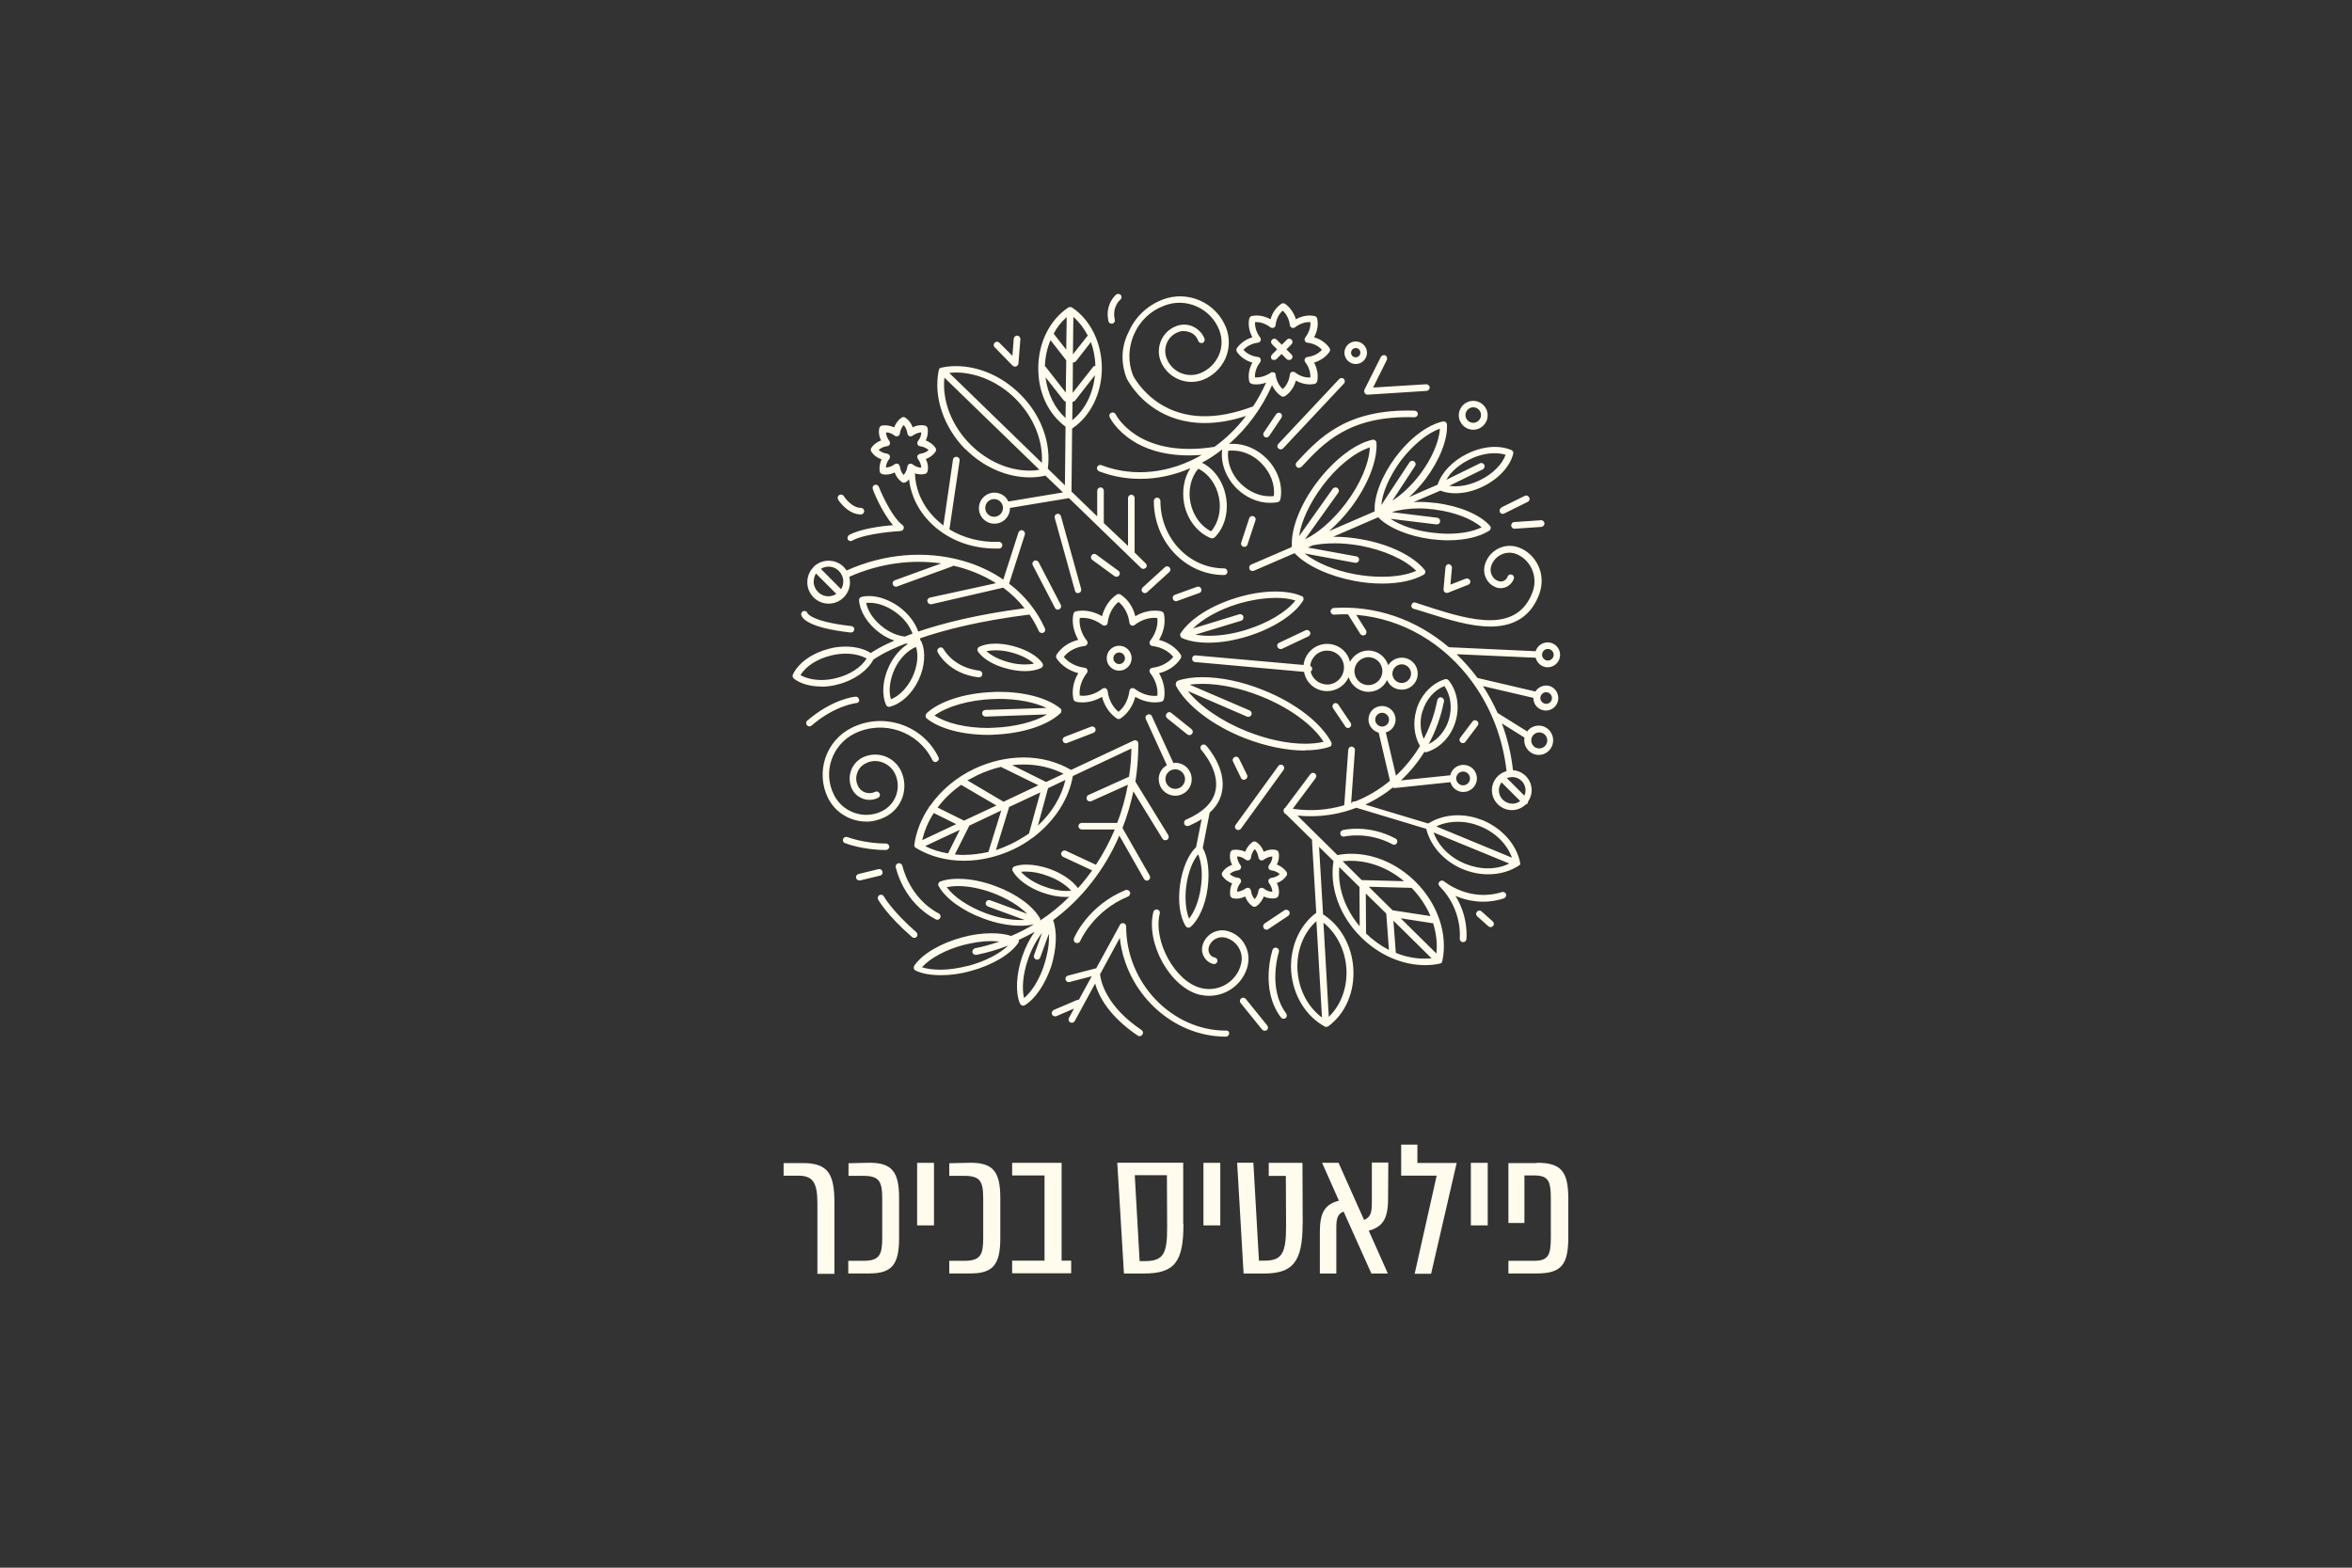 <svg xmlns="http://www.w3.org/2000/svg" id="uuid-418676a5-27b1-45c3-af20-e4bb649115df" data-name="Layer 2" viewBox="0 0 300 200"><rect x="0" y="0" width="300" height="200" fill="#333333" stroke="none"/><g id="uuid-d8df8b92-5826-4994-a112-252b0b740150" data-name="Layer 1"><g><rect width="300" height="200" style="fill: none;"></rect><g><g><path d="m104.26,162.47v-8.97c0-2.6-.57-3.51-2.41-3.51h-1.9v-1.61h2.43c3.26,0,4.05,1.39,4.05,5.07v9.06h-2.18v-.03Z" style="fill: #fffbed;"></path><path d="m110.89,148.34c2.83,0,3.79,1.1,3.79,4.47v5.18c0,3.37-.96,4.47-3.79,4.47h-2.69v-1.61h1.9c2.1,0,2.43-.76,2.43-2.97v-4.9c0-2.24-.34-2.97-2.43-2.97h-1.87v-1.61l2.66-.06h0Z" style="fill: #fffbed;"></path><path d="m119.13,156.33h-2.15v-7.98h2.15v7.98Z" style="fill: #fffbed;"></path><path d="m123.8,148.34c2.83,0,3.79,1.1,3.79,4.47v5.18c0,3.37-.96,4.47-3.79,4.47h-2.72v-1.61h1.9c2.1,0,2.43-.76,2.43-2.97v-4.9c0-2.24-.34-2.97-2.43-2.97h-1.9v-1.61l2.72-.06h0Z" style="fill: #fffbed;"></path><path d="m135.41,160.83h1.22v1.61h-7.53v-1.61h4.13v-10.87h-4.13v-1.61h6.31v12.49Z" style="fill: #fffbed;"></path><path d="m150.95,156.16c0,4.81-1.1,6.31-5.04,6.31h-2.55l-.85-14.13h8.41v7.81h.03Zm-2.1-6.23h-4.11l.62,10.96h.65c2.49,0,2.86-1.05,2.86-4.39l-.03-6.57h0Z" style="fill: #fffbed;"></path><path d="m155.65,156.33h-2.15v-7.98h2.15v7.98Z" style="fill: #fffbed;"></path><path d="m166.15,156.13c0,4.9-1.27,6.34-4.93,6.34h-2.6l-.82-14.13h2.07l.71,12.49h.71c2.29,0,2.75-1.02,2.75-4.47l-.03-6.34h-2.18v-1.67h4.3l.03,7.79h0Z" style="fill: #fffbed;"></path><path d="m177.05,152.96c0,2.72-.82,3.57-2.46,4.05l2.43,5.46h-2.1l-3.54-7.9c-.76.28-.93.91-.93,2.01v5.89h-2.1v-5.35c0-2.38.62-3.48,2.43-3.94l-2.15-4.84h2.1l3.26,7.3c.79-.34.99-.88.99-2.15v-5.18h2.1l-.03,4.64h0Z" style="fill: #fffbed;"></path><path d="m180.45,162.47l2.8-12.49h-4.53v-3.96h2.07v2.35h5.01l-3.26,14.13h-2.1v-.03Z" style="fill: #fffbed;"></path><path d="m189.76,156.33h-2.15v-7.98h2.15v7.98Z" style="fill: #fffbed;"></path><path d="m196.02,148.34c3.17,0,4.02,1.16,4.02,4.64v4.81c0,3.54-.85,4.67-4.02,4.67h-3.62v-1.61h3.26c1.84,0,2.15-.74,2.15-2.97v-4.95c0-2.26-.31-2.97-2.12-2.97h-1.25v6.06h-2.04v-7.64h3.62v-.03Z" style="fill: #fffbed;"></path></g><path d="m123.15,57.3c2.29,2.29,5.27,3.6,8.21,3.6h0c.62,0,1.27-.06,1.87-.2.03,0,.06-.03.11-.03l2.24,2.15-6.96,1.16c-.31-.68-.99-1.13-1.78-1.13-1.08,0-1.98.88-1.98,1.98s.88,1.98,1.98,1.98,1.98-.88,1.98-1.98v-.03l7.53-1.25h0l9.2,8.92c.08.08.2.11.28.11s.23-.06.31-.11c.17-.17.17-.42,0-.59l-1.42-1.39v-6.96c0-.23-.2-.42-.42-.42s-.42.2-.42.42v6.12l-3.09-2.92v-4.13c0-.23-.2-.42-.42-.42s-.42.2-.42.42v3.28l-3.28-3.17.08-8.04c2.35-1.56,3.79-4.5,3.79-7.7s-1.44-6.17-3.79-7.73h0s-.03-.03-.06-.03h-.03s-.03-.03-.06-.03h-.2s-.03,0-.06.03h-.03s-.03.03-.06.03h0c-2.35,1.56-3.82,4.5-3.82,7.73s1.33,5.86,3.48,7.47l-.08,7.47-2.18-2.12c.45-3.26-.85-6.85-3.51-9.48-2.29-2.29-5.27-3.6-8.21-3.6-.62,0-1.27.06-1.87.2h0s-.06,0-.06.03h-.03s-.03.03-.06.03h-.03s-.03.03-.06.06h0s-.03.03-.03.06v.03s-.03.03-.03.06v.03s-.03.06-.03.06h0c-.68,3.37.62,7.22,3.4,10.05h0Zm3.65,8.63c-.62,0-1.13-.51-1.13-1.13s.51-1.13,1.13-1.13,1.13.51,1.13,1.13-.51,1.13-1.13,1.13Zm7.19-22.54l2.01,2.58-.06,4.11-2.52-3.23c-.03-.06-.08-.08-.14-.11.03-1.19.28-2.32.71-3.34h0Zm5.72,3.28c-.11,0-.23.06-.31.17l-2.58,3.28.03-3.88h.06c.11,0,.25-.06.34-.17l1.9-2.43c.34.96.54,1.98.57,3.03h0Zm-2.94,6.94l.03-2.35h0c.11,0,.25-.06.34-.17l2.52-3.23c-.23,2.35-1.27,4.44-2.89,5.75h0Zm1.98-10.81l-1.9,2.41.06-4.78c.74.65,1.36,1.47,1.84,2.38Zm-2.69-2.35l-.06,4.16-1.53-1.95s-.06-.06-.08-.08c.42-.82.99-1.53,1.67-2.12Zm-2.69,7.7l2.32,2.94c.06.08.17.14.25.14l-.03,2.1c-1.39-1.25-2.29-3.11-2.55-5.18Zm-2.01,11.89h0c-2.72,0-5.46-1.22-7.59-3.34-2.38-2.38-3.62-5.58-3.31-8.52l12.12,11.75c-.4.08-.82.11-1.22.11Zm-1.81-9.14c2.29,2.29,3.51,5.32,3.34,8.15l-11.81-11.47c.28-.03.59-.06.88-.06,2.69.03,5.46,1.25,7.59,3.37Zm64.29,59.48s0-.03,0,0c.03-.06.06-.11.06-.14v-.17h0c-.45-2.29-2.26-4.36-4.73-5.41-1.05-.42-2.12-.65-3.23-.65-1.39,0-2.69.37-3.77,1.05l-8.01-2.41c.93-.45,1.84-.96,2.72-1.59.25-.2.54-.4.76-.59.06.03.14.06.23.06h.06l7.08-.74c.2.74.88,1.25,1.64,1.25.93,0,1.73-.76,1.73-1.73s-.76-1.73-1.73-1.73c-.82,0-1.5.57-1.67,1.33l-6.29.65c1.16-1.08,2.18-2.32,3-3.65.06.03.11.06.2.06.03,0,.08,0,.11-.03,1.67-.51,3.09-1.98,3.65-3.88.57-1.9.23-3.91-.88-5.27-.11-.14-.28-.17-.45-.14-1.67.51-3.09,1.98-3.65,3.88-.48,1.64-.31,3.34.45,4.64-.85,1.42-1.9,2.69-3.06,3.79l-1.3-5.52c.74-.2,1.25-.88,1.25-1.64,0-.93-.76-1.73-1.73-1.73s-1.73.76-1.73,1.73c0,.79.57,1.47,1.3,1.67l1.44,6.14c-1.33,1.1-2.83,2.01-4.42,2.63-.17-.03-.34.03-.45.17-.03,0-.06.03-.08.03l.48-6.74c.03-.23-.17-.42-.4-.45s-.42.17-.45.4l-.51,7.08c-2.1.62-4.3.79-6.57.45l2.92-3.91c.14-.2.11-.45-.08-.59s-.45-.11-.59.08l-3.2,4.28c-.06.03-.08.06-.11.08-.11.11-.14.31-.08.45t.03.06c.03.11.11.2.23.23l3.37,3.31s-.03.08-.03.14l.54,9.14c-2.18,1.61-3.4,4.47-3.2,7.47.23,3.03,1.84,5.69,4.25,7.02,0,0,.03,0,.03.03h0s.03,0,.06.03h.23s.03,0,.06-.03h.03s.03-.03.06-.03h0c2.21-1.61,3.43-4.47,3.2-7.5-.2-2.86-1.67-5.41-3.85-6.79l-.51-8.61,1.84,1.81c-.54,3.31.76,6.99,3.48,9.68h0c2.29,2.29,5.27,3.6,8.21,3.6h0c.62,0,1.27-.06,1.87-.2h0s.06,0,.06-.03h.03s.03-.03.06-.03h.03s.03-.03.06-.06h0s.03-.03.03-.06v-.03s.03-.03.03-.06v-.03s0-.03.03-.06h0c.71-3.4-.59-7.25-3.4-10.05h0c-2.29-2.29-5.27-3.6-8.21-3.6-.59,0-1.22.06-1.78.17l-5.1-5.04c.59.06,1.16.08,1.76.08,1.95,0,3.91-.37,5.75-1.08l8.92,2.69c.54,2.21,2.29,4.16,4.67,5.15,1.05.42,2.12.65,3.23.65h0c1.47,0,2.83-.4,3.94-1.13h0l.03-.03s.03,0,.03-.03l.03-.03.03-.03s0,.06.03.03h0Zm-7.22-11.95c.48,0,.88.4.88.88s-.4.88-.88.88-.88-.4-.88-.88.4-.88.88-.88Zm-5.18-7.67c.45-1.53,1.53-2.75,2.8-3.23.79,1.13,1.02,2.72.57,4.25-.42,1.44-1.42,2.6-2.58,3.14.91-1.67,1.56-3.48,1.95-5.44.06-.23-.11-.45-.34-.51-.23-.06-.45.11-.51.34-.34,1.78-.93,3.43-1.73,4.95-.45-1.02-.54-2.29-.17-3.51h0Zm-6.03,1.05c0-.48.4-.88.88-.88s.88.4.88.88-.4.88-.88.88-.88-.4-.88-.88Zm-9.91,32.08c-.17-2.52.74-4.9,2.41-6.37l.71,12.29c-1.76-1.3-2.94-3.48-3.11-5.92h0Zm6.23-.4c.17,2.43-.68,4.73-2.24,6.23l-.68-12c1.64,1.3,2.75,3.43,2.92,5.78h0Zm-.91-12.88l2.58,2.55.03,5.01c-1.9-2.24-2.83-4.98-2.6-7.56h0Zm9.23,2.66c1.05,1.08,1.87,2.32,2.41,3.6l-4.84-.74-3.03-3,5.46.14h0Zm-3.23,3.28l.34,4.64c-1.05-.54-2.04-1.25-2.92-2.1l-.03-5.1,2.6,2.55h0Zm4.9,5.75c-1.25,0-2.49-.25-3.68-.74l-.31-4.11,4.87,4.81c-.28,0-.57.03-.88.03h0Zm1.5-.65l-4.56-4.5,3.99.62h.14c.4,1.27.57,2.6.42,3.88h0Zm-10.9-11.83c2.38,0,4.78.93,6.77,2.6l-5.29-.14h-.11l-2.43-2.41c.37-.03.74-.06,1.08-.06h0Zm16.51-4.39c1.93.79,3.4,2.26,4.02,3.99l-9.65-3.99c.82-.4,1.76-.59,2.75-.59s1.95.2,2.89.59Zm.96,5.35c-.99,0-1.95-.2-2.92-.59-1.93-.79-3.4-2.26-4.02-3.99l9.65,3.96c-.79.42-1.76.62-2.72.62h0Zm-77.35-52.18c-.23.51-.31,1.05-.23,1.56.03.17.17.28.34.34.51.11,1.08.03,1.56-.23.2.54.51.96.96,1.25.06.06.14.06.23.06s.17-.03.23-.06c.17-.11.31-.23.42-.37.57,5.01,5.29,8.83,10.98,8.83h.51c.23,0,.42-.2.4-.45,0-.23-.2-.42-.45-.4-2.32.08-4.5-.51-6.29-1.59h0l1.3-8.78c.03-.23-.11-.45-.37-.48-.23-.03-.45.11-.48.37l-1.22,8.38c-2.12-1.59-3.51-3.91-3.62-6.54,0-.06,0-.08-.03-.11.28.11.57.14.85.14h0c.14,0,.31-.03.45-.06.17-.03.28-.17.34-.34.11-.51.03-1.05-.23-1.56.54-.2.96-.51,1.25-.96.08-.14.08-.31,0-.45-.28-.42-.74-.76-1.25-.96.23-.51.31-1.05.23-1.56-.03-.17-.17-.28-.34-.34-.51-.11-1.08-.03-1.56.23-.2-.54-.51-.96-.96-1.25-.14-.08-.31-.08-.45,0-.42.28-.76.74-.96,1.25-.51-.23-1.08-.31-1.56-.23-.17.03-.28.17-.34.34-.11.51-.03,1.05.23,1.56-.54.2-.96.51-1.25.96-.08.14-.08.31,0,.45.31.48.76.82,1.3.99h0Zm.71-1.67c.14-.03.28-.11.34-.25s.03-.31-.06-.42c-.25-.34-.4-.74-.42-1.1.37,0,.76.14,1.1.42.11.08.28.11.42.06.14-.06.23-.2.25-.34.06-.42.23-.79.48-1.08.25.28.42.65.48,1.08.03.14.11.28.25.34.14.06.31.03.42-.06.34-.25.74-.4,1.1-.42,0,.37-.14.76-.42,1.1-.08.11-.11.28-.06.42s.2.23.34.25c.42.06.79.23,1.08.48-.25.25-.65.42-1.08.48-.14.03-.28.11-.34.25s-.03.31.06.42c.25.34.4.74.42,1.1-.37,0-.76-.14-1.1-.42-.11-.08-.28-.11-.42-.06-.14.06-.23.2-.25.34-.06.42-.23.79-.48,1.08-.25-.25-.42-.65-.48-1.08-.03-.14-.11-.28-.25-.34-.06-.03-.11-.03-.17-.03-.08,0-.2.03-.25.08-.34.25-.74.4-1.1.42,0-.37.14-.76.42-1.1.08-.11.11-.28.06-.42s-.2-.23-.34-.25c-.42-.06-.79-.23-1.08-.48.28-.25.65-.42,1.08-.48h0Zm29.3,34.74c.06.06.14.06.23.06s.17-.03.23-.06c.91-.59,1.59-1.61,1.9-2.77.76.45,1.64.71,2.49.71h0c.28,0,.57-.03.82-.08.17-.03.28-.17.34-.34.23-1.08-.03-2.26-.62-3.31,1.16-.28,2.18-.96,2.77-1.9.08-.14.08-.31,0-.45-.59-.91-1.61-1.59-2.77-1.9.62-1.05.85-2.24.62-3.31-.03-.17-.17-.28-.34-.34-.25-.06-.54-.08-.82-.08-.85,0-1.7.25-2.49.71-.28-1.16-.96-2.18-1.9-2.77-.14-.08-.31-.08-.45,0-.91.59-1.59,1.61-1.9,2.77-.76-.45-1.64-.71-2.49-.71-.28,0-.57.03-.82.08-.17.03-.28.17-.34.34-.23,1.08.03,2.26.62,3.31-1.16.28-2.18.96-2.77,1.9-.08.14-.08.31,0,.45.59.91,1.61,1.59,2.77,1.9-.62,1.05-.85,2.24-.62,3.31.03.17.17.28.34.34.25.06.54.08.82.08.85,0,1.7-.25,2.49-.71.31,1.16.99,2.18,1.9,2.77h0Zm-4.73-2.92c-.11-.96.23-2.01.91-2.89.08-.11.11-.28.06-.42s-.2-.25-.34-.25c-1.1-.14-2.07-.65-2.66-1.39.59-.76,1.59-1.27,2.66-1.39.14-.03.28-.11.34-.25s.03-.31-.06-.42c-.68-.88-1.02-1.93-.91-2.89.11-.03.25-.03.37-.03.88,0,1.76.34,2.52.91.11.08.28.11.42.06s.25-.2.25-.34c.14-1.1.65-2.07,1.39-2.66.74.59,1.27,1.59,1.39,2.66.03.14.11.28.25.34s.31.03.42-.06c.76-.59,1.64-.91,2.52-.91.11,0,.25,0,.37.03.11.96-.23,2.01-.91,2.89-.08.11-.11.28-.06.42s.2.25.34.25c1.1.14,2.07.65,2.66,1.39-.59.74-1.59,1.27-2.66,1.39-.14.03-.28.11-.34.25s-.03.31.06.42c.68.88,1.02,1.93.91,2.89-.11.03-.25.03-.37.03-.88,0-1.76-.34-2.52-.91-.11-.08-.28-.11-.42-.06s-.25.2-.25.34c-.14,1.1-.65,2.07-1.39,2.66-.74-.59-1.27-1.59-1.39-2.66-.03-.14-.11-.28-.25-.34-.06-.03-.11-.03-.17-.03-.08,0-.2.03-.25.08-.76.59-1.64.91-2.52.91-.11-.03-.25-.03-.37-.03h0Zm25.37,20.02c-.03-.17-.17-.28-.34-.34-.51-.11-1.05-.03-1.56.23-.2-.54-.51-.96-.96-1.25-.14-.08-.31-.08-.45,0-.42.28-.76.74-.96,1.25-.51-.23-1.05-.31-1.56-.23-.17.03-.28.17-.34.34-.11.51-.03,1.05.23,1.56-.54.2-.96.51-1.25.96-.08.14-.08.31,0,.45.28.42.74.76,1.25.96-.23.51-.31,1.05-.23,1.56.03.17.17.28.34.34.51.11,1.05.03,1.56-.23.2.54.51.96.96,1.25.06.06.14.06.23.06s.17-.03.23-.06c.42-.28.76-.74.96-1.25.34.17.74.25,1.1.25h0c.14,0,.31,0,.45-.06.17-.03.28-.17.34-.34.11-.51.03-1.05-.23-1.56.54-.2.96-.51,1.25-.96.08-.14.08-.31,0-.45-.28-.42-.74-.76-1.25-.96.25-.45.34-1.02.23-1.53h0Zm.14,2.75c-.25.25-.65.42-1.08.48-.14.03-.28.11-.34.25s-.03.31.06.42c.25.34.4.74.42,1.1-.37,0-.76-.14-1.1-.42-.11-.08-.28-.11-.42-.06s-.25.2-.25.34c-.06.42-.23.79-.48,1.08-.25-.25-.42-.65-.48-1.08-.03-.14-.11-.28-.25-.34-.06-.03-.11-.03-.17-.03-.08,0-.2.03-.25.08-.34.25-.74.4-1.1.42,0-.37.14-.76.42-1.1.08-.11.11-.28.06-.42s-.2-.25-.34-.25c-.42-.06-.79-.23-1.08-.48.25-.25.65-.42,1.08-.48.14-.03.28-.11.34-.25s.03-.31-.06-.42c-.25-.34-.4-.74-.42-1.1.37,0,.76.14,1.1.42.11.08.28.11.42.06s.25-.2.25-.34c.06-.42.23-.79.48-1.08.25.25.42.65.48,1.08.03.14.11.28.25.34s.31.03.42-.06c.34-.25.74-.4,1.1-.42,0,.37-.14.76-.42,1.1-.08.11-.11.28-.06.42s.2.25.34.25c.42.06.82.23,1.08.48h0Zm-19.51-63.22c.06.08,1.1,2.26,3.68,3.91,1.42.91,3.48,1.76,6.26,1.76,1.53,0,3.28-.25,5.27-.91-1.19,1.56-2.55,2.89-4.05,3.96h-.08c-3.99.62-7.42.08-9.91-1.53-1.87-1.22-2.58-2.6-2.58-2.63-.11-.2-.34-.31-.57-.2-.23.11-.31.34-.2.57.03.06.79,1.61,2.83,2.94,1.44.96,3.79,1.93,7.3,1.93.51,0,1.05-.03,1.61-.06-3.96,2.29-8.58,2.92-12.8,1.3-.23-.08-.45.03-.54.25-.08.23.03.45.25.54,1.7.65,3.45.96,5.27.96,2.12,0,4.28-.45,6.37-1.36-.82,1.25-1.1,2.92-.79,4.56.4,2.01,1.73,3.71,3.4,4.36.06.03.11.03.17.03.11,0,.23-.06.31-.11,1.3-1.27,1.84-3.34,1.42-5.35-.37-1.87-1.53-3.45-3.03-4.19.91-.48,1.78-1.05,2.58-1.7-.23,1.7.45,3.57,1.81,4.95,1.19,1.19,2.75,1.87,4.28,1.87h0c.34,0,.68-.03.99-.08.17-.03.28-.17.34-.34.37-1.78-.31-3.79-1.76-5.24-1.19-1.19-2.75-1.87-4.28-1.87-.17,0-.34,0-.51.03,2.29-2.01,4.19-4.56,5.49-7.5.28.57.68,1.08,1.19,1.39.06.06.14.06.23.06s.17-.03.23-.06c.65-.42,1.16-1.13,1.39-1.98.57.31,1.16.48,1.76.48h0c.23,0,.42-.03.62-.06.17-.03.28-.17.34-.34.17-.76,0-1.64-.4-2.38.82-.25,1.53-.74,1.98-1.39.08-.14.08-.31,0-.45-.42-.65-1.16-1.16-1.98-1.39.42-.76.57-1.61.4-2.38-.03-.17-.17-.28-.34-.34-.2-.03-.42-.06-.62-.06-.59,0-1.22.17-1.76.48-.25-.82-.74-1.53-1.39-1.98-.14-.08-.31-.08-.45,0-.65.42-1.16,1.13-1.39,1.98-.57-.31-1.16-.48-1.76-.48-.23,0-.42.03-.62.06-.17.03-.28.17-.34.34-.17.76,0,1.64.4,2.38-.82.25-1.53.74-1.98,1.39-.08.14-.08.31,0,.45.42.65,1.16,1.16,1.98,1.39-.42.76-.57,1.61-.4,2.38.03.17.17.28.34.34.2.06.42.06.62.06.4,0,.79-.08,1.19-.23-.48,1.08-1.05,2.12-1.67,3.06h-.06c-4.67,1.76-8.66,1.64-11.83-.37-2.26-1.44-3.31-3.4-3.4-3.57-.68-1.7-.62-3.6.11-5.27.74-1.7,2.1-3,3.82-3.65,1.36-.54,2.83-.51,4.16.08,1.33.59,2.35,1.64,2.89,3,.42,1.08.4,2.24-.06,3.26s-1.3,1.84-2.35,2.26c-1.7.68-3.65-.17-4.3-1.9-.51-1.33.14-2.83,1.47-3.34.48-.2,1.02-.17,1.53.03s.85.59,1.05,1.1c.08.23.34.31.54.25s.31-.34.25-.54c-.28-.71-.82-1.25-1.5-1.56-.68-.31-1.47-.31-2.15-.03-1.76.68-2.63,2.69-1.95,4.44.65,1.64,2.24,2.66,3.91,2.66.51,0,1.02-.08,1.53-.28,1.27-.51,2.26-1.47,2.83-2.72.54-1.25.57-2.63.08-3.91-1.27-3.23-4.93-4.84-8.15-3.57-1.93.76-3.45,2.21-4.28,4.11-.96,1.87-1.02,3.96-.25,5.92h0Zm17.16,10.79c1.19,1.19,1.78,2.77,1.59,4.19-.17.03-.34.03-.54.03h0c-1.3,0-2.63-.59-3.68-1.61-1.19-1.19-1.78-2.77-1.59-4.19.17-.03.34-.03.54-.03,1.33,0,2.66.57,3.68,1.61Zm-5.41,4.33c.34,1.64-.06,3.28-.99,4.36-1.3-.62-2.29-2.01-2.63-3.62-.34-1.64.06-3.28.99-4.36,1.3.62,2.29,1.98,2.63,3.62Zm4.61-15.26c-.06-.65.2-1.36.65-1.95.08-.11.11-.28.06-.42s-.2-.25-.34-.25c-.74-.08-1.42-.42-1.84-.91.42-.48,1.1-.82,1.84-.91.14-.03.28-.11.34-.25s.03-.31-.06-.42c-.45-.59-.68-1.3-.65-1.95.65-.06,1.36.2,1.95.65.11.08.28.11.42.06s.25-.2.25-.34c.08-.74.42-1.42.91-1.84.48.42.82,1.1.91,1.84.03.14.11.28.25.34s.31.03.42-.06c.59-.45,1.3-.71,1.95-.65.06.65-.2,1.36-.65,1.95-.08.11-.11.28-.06.42s.2.25.34.25c.74.08,1.42.42,1.84.91-.42.48-1.1.82-1.84.91-.14.03-.28.11-.34.25s-.03.31.06.42c.45.59.68,1.3.65,1.95h-.17c-.62,0-1.25-.23-1.78-.65-.11-.08-.28-.11-.42-.06s-.25.2-.25.34c-.08.74-.42,1.42-.91,1.84-.48-.42-.82-1.1-.91-1.84v-.06s-.03-.06-.03-.06h0s-.03-.03-.03-.06h0s-.03-.03-.06-.06h0s-.03-.03-.06-.03h-.03s-.03-.03-.06-.03h-.28s-.03,0-.03.03c0,0-.03,0-.03.03h0c-.65.42-1.36.65-2.04.59h0Zm17.98,10.08c-1.78,2.38-2.83,5.04-2.72,6.94v.06l-5.83,2.52c.99-.85,1.95-1.87,2.83-3.03,2.12-2.83,3.37-5.97,3.23-8.24,0-.11-.06-.23-.17-.31s-.23-.11-.34-.08c-2.21.48-4.9,2.55-7.05,5.38-2.12,2.8-3.37,5.95-3.23,8.21l-.03.03h0s-.03.06-.03.06h0v.03l-5.12,2.21c-.23.08-.31.34-.23.57.06.17.23.25.4.25.06,0,.11,0,.17-.03l5.18-2.24c1.53,1.61,4.39,2.92,7.64,3.54,1.19.23,2.38.34,3.54.34h0c2.15,0,4.02-.4,5.29-1.13.11-.06.17-.17.2-.28s0-.25-.08-.34c-1.42-1.76-4.47-3.26-7.96-3.88-1.19-.23-2.38-.34-3.54-.34h-.17l5.75-2.49c1.3,1.36,3.91,2.43,6.79,2.8.71.08,1.44.14,2.12.14h0c2.15,0,4.05-.45,5.24-1.22.11-.06.17-.17.2-.31.03-.11-.03-.25-.11-.34-1.27-1.42-3.91-2.52-6.88-2.89-.71-.08-1.44-.14-2.12-.14-.25,0-.51,0-.74.03l3.43-1.47c.57.23,1.22.34,1.93.34h0c1.16,0,2.38-.31,3.54-.88,1.95-.96,3.43-2.55,3.82-4.16.06-.2-.06-.4-.23-.48-.59-.25-1.33-.4-2.1-.4-1.16,0-2.38.31-3.54.88-1.87.91-3.28,2.41-3.77,3.94l-3.65,1.59c.74-.65,1.44-1.44,2.12-2.32,1.78-2.38,2.83-5.04,2.72-6.94,0-.11-.06-.23-.17-.31s-.23-.11-.34-.08c-1.93.4-4.22,2.12-6,4.5h0Zm-9.37,3.74c1.84-2.46,4.11-4.28,6.03-4.9-.08,2.01-1.22,4.7-3.06,7.13-1.59,2.1-3.48,3.77-5.21,4.59l4.25-5.95c.14-.2.08-.45-.11-.59s-.45-.08-.59.08l-4.3,6.06c.28-1.93,1.36-4.25,3-6.43Zm1.47,7.33c1.1,0,2.24.11,3.37.31,3.03.57,5.66,1.76,7.11,3.2-1.1.51-2.66.76-4.39.76h0c-1.1,0-2.24-.11-3.37-.31-2.63-.48-4.98-1.47-6.48-2.66l6.45,1.19h.08c.2,0,.37-.14.42-.34.03-.23-.11-.45-.34-.48l-6.2-1.13.62-.28c.82-.17,1.73-.25,2.72-.25h0Zm12.85-4.3c2.49.31,4.7,1.16,5.97,2.26-1.08.54-2.6.82-4.3.82-.65,0-1.36-.06-2.04-.14-2.1-.25-3.99-.91-5.29-1.76l5.86.71h.06c.23,0,.4-.17.42-.37.03-.23-.14-.45-.37-.48l-5.8-.71c.96-.31,2.18-.48,3.48-.48.62,0,1.3.06,2.01.14h0Zm4.44-6.4c1.05-.51,2.12-.79,3.17-.79.51,0,.99.06,1.42.2-.45,1.25-1.67,2.46-3.26,3.23-1.05.51-2.12.79-3.17.79-.25,0-.51-.03-.76-.06l4.28-2.1c.2-.11.28-.37.2-.57s-.37-.31-.57-.2l-4.28,2.1c.57-1.02,1.64-1.95,2.97-2.6h0Zm-3.79-3.91c-.11,1.67-1.05,3.85-2.55,5.83-1.08,1.42-2.32,2.58-3.51,3.34l2.89-4.42c.14-.2.08-.45-.11-.59s-.45-.08-.59.11l-3.6,5.46c.14-1.64,1.08-3.77,2.55-5.75,1.5-1.93,3.34-3.45,4.93-3.99h0Zm-40.91,30.86c.88,0,1.59-.71,1.59-1.59s-.71-1.59-1.59-1.59-1.59.71-1.59,1.59.71,1.59,1.59,1.59Zm0-2.32c.4,0,.74.34.74.74s-.34.74-.74.74-.74-.34-.74-.74.34-.74.74-.74Zm20.7-29.95l-1.56,2.32c-.08.11-.23.2-.34.2-.08,0-.17-.03-.23-.06-.2-.14-.25-.4-.11-.59l1.56-2.32c.14-.2.4-.25.59-.11.17.11.2.37.08.57Zm-.4,3.34l7.76-8.27c.17-.17.42-.17.59-.03.17.17.17.42.03.59l-7.76,8.27c-.08.08-.2.14-.31.14s-.2-.03-.28-.11c-.2-.14-.2-.42-.03-.59h0Zm2.63,3.06c-.11,0-.2-.03-.28-.11-.17-.17-.17-.42-.03-.59,2.83-3.06,6.34-6.88,15.06-6.6.23,0,.42.2.42.42s-.2.42-.42.42c-8.32-.25-11.55,3.23-14.41,6.31-.11.08-.23.14-.34.14h0Zm8.35-9.97l2.1-4.19c.11-.2.37-.28.57-.2.2.11.28.37.2.57l-1.76,3.54,6.77-.42c.23,0,.42.17.45.4,0,.23-.17.42-.4.45l-7.5.48h-.03c-.14,0-.28-.06-.34-.2-.11-.11-.11-.28-.06-.42h0Zm-17.47,23.22c0,.23-.2.42-.42.42-4.95,0-8.97-4.25-8.97-9.46,0-.23.2-.42.42-.42s.42.2.42.42c0,4.76,3.65,8.61,8.13,8.61.25,0,.42.2.42.42h0Zm2.01-3.2c-.23-.08-.34-.31-.25-.54l1.02-3.09c.08-.23.31-.34.54-.25s.34.31.25.54l-1.02,3.09c-.06.17-.23.28-.4.28-.06-.03-.11-.03-.14-.03h0Zm-40.51,21.63c0,.11.06.25.17.31,1.64,1.3,4.56,2.07,7.79,2.07h0c.25,0,.54,0,.82-.03,3.54-.14,6.74-1.16,8.41-2.72h0l.03-.03.03-.03s.03-.03.03-.06v-.03s.03-.06.03-.06v-.11h0v-.14s0-.03-.03-.06c0,0,0-.03-.03-.03,0-.03-.03-.03-.03-.03l-.03-.03-.03-.03-.03-.03c-1.64-1.3-4.53-2.07-7.79-2.07-.25,0-.54,0-.82.03-3.54.14-6.74,1.16-8.41,2.72-.08.11-.11.23-.11.34h0Zm8.58-2.18c.25,0,.51-.03.76-.03,2.38,0,4.56.42,6.09,1.16l-7.81.25c-.23,0-.42.2-.4.45,0,.23.2.4.42.4h.03l7.84-.28c-1.64.96-4.11,1.59-6.79,1.7-.25,0-.51.03-.76.03h0c-2.77,0-5.27-.59-6.82-1.59,1.59-1.16,4.39-1.98,7.45-2.1h0Zm1.84-3.88c.76.2,1.53.31,2.24.31h0c.82,0,1.53-.14,2.07-.4.11-.06.2-.17.23-.28s0-.25-.06-.34c-.65-.93-2.04-1.73-3.74-2.18-.76-.2-1.53-.31-2.24-.31-.82,0-1.53.14-2.07.4-.11.06-.2.17-.23.28s0,.25.06.34c.65.93,2.04,1.76,3.74,2.18Zm-1.5-2.35c.62,0,1.33.08,2.04.28,1.16.31,2.21.82,2.86,1.42-.34.08-.74.11-1.16.11h0c-.62,0-1.33-.08-2.04-.28-1.16-.31-2.21-.82-2.86-1.42.37-.06.74-.11,1.16-.11Zm12.74,9.99c.08.23-.03.45-.25.54l-3.37,1.3c-.06.03-.11.03-.14.03-.17,0-.34-.11-.4-.28-.08-.23.03-.45.25-.54l3.37-1.3c.2-.08.45.03.54.25h0Zm-12.85-48.64c-.17-.17-.17-.42,0-.59s.42-.17.59,0l1.67,1.67.17-2.18c.03-.23.23-.4.45-.4.23.03.4.23.4.45l-.25,3.11c-.03.17-.11.31-.28.37-.06.03-.08.03-.14.03-.11,0-.23-.06-.31-.11l-2.29-2.35h0Zm18.88,30.63l2.83-2.58c.17-.17.45-.14.59.03.17.17.14.45-.03.59l-2.83,2.58c-.08.08-.17.11-.28.11s-.23-.06-.31-.14c-.17-.17-.14-.42.03-.59h0Zm7.22.71l-2.83,1.02c-.06.03-.08.03-.14.03-.17,0-.34-.11-.4-.28-.08-.23.03-.45.25-.54l2.83-1.02c.23-.08.45.03.54.25.08.23-.03.48-.25.54h0Zm-42.47,29.16c-2.01,0-3.94-1.1-4.9-3.03-1.61-3.31-.25-7.33,3.06-8.95,4.08-2.01,9.06-.31,11.04,3.77.11.2.03.45-.2.57s-.45.03-.57-.2c-1.81-3.68-6.26-5.18-9.91-3.4-2.89,1.42-4.11,4.93-2.66,7.81,1.1,2.26,3.88,3.23,6.14,2.1,1.78-.88,2.52-3.03,1.64-4.81-.34-.68-.91-1.16-1.61-1.42s-1.47-.2-2.12.14c-.51.25-.91.68-1.08,1.25-.2.54-.14,1.13.11,1.64.2.4.51.68.93.82s.85.11,1.25-.08c.2-.11.45-.03.57.2.11.2.03.45-.2.57-.59.28-1.27.34-1.9.11s-1.13-.65-1.42-1.25c-.34-.71-.4-1.53-.14-2.29.25-.76.79-1.36,1.5-1.73.88-.42,1.87-.48,2.77-.17.91.31,1.67.96,2.1,1.84,1.08,2.21.17,4.87-2.04,5.95-.76.37-1.56.57-2.38.57h0Zm55.94-9.09c1.19,0,2.26-.14,3.14-.45.11-.03.23-.11.25-.25s.03-.25-.03-.34c-1.3-2.46-4.61-5.04-8.69-6.65-2.66-1.08-5.41-1.64-7.73-1.64-1.19,0-2.26.14-3.14.45h0s-.03.03-.06.03c0,0-.03,0-.03.03l-.06.06h0l-.06.06v.03s-.03.03-.03.06h0v.03s0,.03-.03.06v.2s0,.03.03.06v.03c1.3,2.46,4.61,5.04,8.69,6.65,2.66,1.05,5.41,1.61,7.73,1.61h0Zm-14.92-7.56l7.53,3.26c.06.03.11.03.17.03.17,0,.31-.08.4-.25.08-.23,0-.45-.23-.57l-7.64-3.28c.51-.08,1.08-.11,1.67-.11,2.24,0,4.87.57,7.42,1.59,3.62,1.44,6.62,3.65,7.98,5.8-.68.17-1.5.25-2.38.25-2.24,0-4.87-.57-7.42-1.59-3.26-1.3-5.97-3.2-7.5-5.12h0Zm-.93-7.39s0,.03,0,0c-.03.03-.03.06-.03.06v.03s0,.03-.03.06v.11s0,.06.03.08h0s.03.06.03.08v.03s.03.03.03.06l.03.03.06.06h0s.03.03.06.03h0c.88.4,2.07.59,3.37.59h0c1.56,0,3.28-.28,5.01-.82,3.2-.99,5.92-2.72,7.05-4.53.06-.11.08-.23.06-.34s-.11-.23-.23-.25c-.88-.4-2.07-.59-3.37-.59-1.56,0-3.28.28-5.01.82-3.17.96-5.89,2.69-7.05,4.5h0Zm12.09-4.5c.96,0,1.84.11,2.55.34-1.19,1.5-3.54,2.89-6.29,3.74-1.64.51-3.28.76-4.76.76h0c-.62,0-1.19-.06-1.73-.14l5.86-1.78c.23-.06.34-.31.28-.54-.06-.23-.31-.34-.54-.28l-5.89,1.81c1.27-1.25,3.34-2.41,5.72-3.14,1.64-.48,3.28-.76,4.78-.76h0Zm-30.21-4.56l2.83,5.44c.11.2.03.45-.17.57-.06.03-.14.06-.2.06-.14,0-.31-.08-.37-.23l-2.83-5.44c-.11-.2-.03-.45.17-.57.2-.11.45-.03.57.17Zm4.64,3.65l-2.58-9.29c-.06-.23.06-.45.28-.51.23-.06.45.06.51.28l2.58,9.29c.06.23-.06.45-.28.51-.03,0-.08.03-.11.03-.2,0-.37-.11-.4-.31h0Zm2.21-3.94c-.2-.14-.23-.4-.08-.59s.4-.23.59-.08l2.83,2.07c.2.14.23.4.08.59-.08.11-.23.17-.34.17-.08,0-.17-.03-.25-.08l-2.83-2.07h0Zm10.08,19.53l2.58,2.07c.17.14.23.42.06.59-.08.11-.2.17-.34.17-.08,0-.2-.03-.25-.08l-2.58-2.07c-.17-.14-.23-.42-.06-.59.14-.23.42-.25.59-.08h0Zm25.14-2.69c1.05,0,1.95-.59,2.38-1.5.31.74,1.02,1.22,1.87,1.22,1.13,0,2.04-.91,2.04-2.04s-.91-2.04-2.04-2.04c-.74,0-1.36.4-1.73.96-.34-1.08-1.33-1.87-2.52-1.87-1.02,0-1.9.59-2.35,1.44-.31-1.33-1.5-2.29-2.92-2.29-1.56,0-2.83,1.19-3,2.69l-13.76-1.22c-.23-.03-.45.14-.45.4-.03.23.14.45.4.45l13.87,1.25c.25,1.42,1.47,2.46,2.94,2.46,1.22,0,2.29-.74,2.75-1.78.34,1.08,1.36,1.87,2.52,1.87h0Zm4.25-3.51c.65,0,1.19.54,1.19,1.19s-.54,1.19-1.19,1.19-1.19-.54-1.19-1.19.54-1.19,1.19-1.19Zm-4.25-.91c.99,0,1.78.79,1.78,1.78s-.79,1.78-1.78,1.78-1.78-.79-1.78-1.78.82-1.78,1.78-1.78Zm-5.27,3.48c-1.02,0-1.87-.71-2.1-1.64.11-.06.17-.17.2-.31.03-.17-.08-.34-.25-.42.11-1.1,1.02-1.95,2.15-1.95,1.19,0,2.15.96,2.15,2.15s-.96,2.18-2.15,2.18h0Zm-6.12-5.32l3.37-1.59c.23-.11.45,0,.57.2s0,.45-.2.57l-3.37,1.59c-.06.03-.11.03-.17.03-.17,0-.31-.08-.4-.25-.11-.2-.03-.45.2-.54h0Zm19.39-4.47c2.41.76,5.15,1.61,7.59,1.59,2.72-.03,4.47-1.22,5.35-3.6.37-.99.31-2.04-.11-2.97-.42-.88-1.13-1.56-2.04-1.9-1.25-.45-2.66.23-3.11,1.5-.14.4-.14.82.06,1.22.17.37.45.62.85.76.45.17.99-.08,1.16-.57.08-.23.31-.34.54-.25.23.08.34.34.25.54-.34.93-1.36,1.42-2.26,1.08-.59-.23-1.05-.65-1.3-1.22-.28-.59-.28-1.25-.06-1.87.62-1.73,2.52-2.63,4.22-2.01,1.13.4,2.01,1.25,2.52,2.32.54,1.13.57,2.43.14,3.62-.99,2.72-3.06,4.13-6.14,4.16h-.11c-2.55,0-5.41-.91-7.73-1.64-.74-.23-1.42-.45-2.04-.62-.23-.06-.37-.31-.28-.51.06-.23.28-.37.51-.28.59.2,1.3.42,2.01.65h0Zm2.66-5.1l-.2,2.15,1.95-.76c.23-.08.45.03.57.23.08.23-.03.45-.23.54l-2.58,1.02c-.06.03-.11.03-.17.03-.08,0-.17-.03-.25-.08-.11-.08-.17-.23-.17-.37l.25-2.83c.03-.23.23-.4.45-.4.2.06.4.25.37.48h0Zm1.13,22.28c-.2-.14-.23-.4-.08-.59l1.56-2.07c.14-.2.4-.23.59-.08s.23.4.08.59l-1.56,2.07c-.08.11-.2.17-.34.17-.08,0-.2-.03-.25-.08Zm-8.32,12.26c.2.11.28.37.17.57-.08.14-.23.23-.37.23-.06,0-.14-.03-.2-.06-3.17-1.7-6.12-.99-6.14-.99-.23.06-.45-.08-.51-.31s.08-.45.31-.51c.08-.03,3.26-.79,6.74,1.08h0Zm-30.21-7.56c0,1.16.93,2.1,2.1,2.1s2.1-.93,2.1-2.1-.93-2.1-2.1-2.1c-.08,0-.17,0-.23.03l-2.75-5.97c-.08-.23-.34-.31-.57-.2s-.31.34-.2.57l2.69,5.89c-.62.31-1.05.99-1.05,1.78h0Zm2.1-1.27c.68,0,1.25.57,1.25,1.25s-.57,1.25-1.25,1.25-1.25-.57-1.25-1.25.54-1.25,1.25-1.25Zm20.81-8.24l1.56,2.32c.14.2.08.45-.11.59-.08.06-.14.06-.23.06-.14,0-.28-.06-.34-.2l-1.56-2.32c-.14-.2-.08-.45.11-.59s.45-.06.57.14Zm-6.99,8.32l-5.44,7.5c-.08.11-.23.17-.34.17-.08,0-.17-.03-.25-.08-.2-.14-.23-.4-.08-.59l5.44-7.5c.14-.2.4-.23.59-.08s.2.42.08.59h0Zm-6.94,33.61c0,.23-.2.42-.42.42-6.88,0-12.77-5.63-13.53-12.6l-2.52,4.64c.11,1.02.85,4.13,5.29,7.11.2.14.25.4.11.59-.08.11-.23.2-.34.2-.08,0-.17-.03-.23-.06-3.71-2.49-5.01-5.07-5.46-6.65l-2.6,4.78c-.11.2-.37.28-.57.17s-.28-.37-.17-.57l.65-1.19-2.24.96c-.06.03-.11.03-.17.03-.17,0-.31-.08-.4-.25-.08-.23,0-.45.23-.57l2.97-1.27c.08-.03.14-.03.23-.03l1.64-3-2.83.74c-.23.06-.45-.08-.51-.31-.06-.23.08-.45.31-.51l3.57-.93h.03l3.03-5.55c.08-.17.28-.25.48-.2.2.06.31.23.31.42,0,7.19,5.83,13.28,12.74,13.28.2-.06.4.11.4.34h0Zm-.93-30.77c.65-3-1.9-5.83-2.01-5.95-.17-.17-.42-.17-.59-.03s-.17.42-.03.59c.03.03,2.38,2.63,1.81,5.21-.31,1.5-1.59,2.75-3.74,3.68-.23.08-.31.34-.23.57.06.17.23.25.4.25.06,0,.11,0,.17-.03.59-.25,1.16-.54,1.64-.85l-.71,3.57c-.99.93-1.76,2.75-2.04,4.78-.31,2.12-.03,4.13.71,5.29.06.11.17.17.31.2h.06c.11,0,.2-.03.28-.11,1.02-.91,1.87-2.77,2.15-4.9.28-2.01.06-3.96-.62-5.15l.88-4.5c.82-.74,1.36-1.61,1.56-2.63h0Zm-2.69,12.17c-.23,1.64-.79,3.09-1.5,3.96-.42-1.05-.57-2.6-.34-4.25.23-1.64.79-3.09,1.5-3.96.45,1.05.59,2.6.34,4.25Zm4.11-16.08c-.11-.2-.03-.45.2-.57s.45-.03.57.2l1.02,2.07c.11.2.03.45-.2.57-.06.03-.11.06-.2.06-.17,0-.31-.08-.37-.23l-1.02-2.1Zm-48.95-28.91c1.44-.79,4.13-1.13,5.58-1.25-1.44-1.64-2.55-4.44-2.58-4.59-.08-.23.03-.45.23-.54.23-.08.45.03.54.23,0,.03,1.47,3.71,3.03,4.9.14.11.2.28.14.45s-.2.28-.4.31c-.06,0-4.36.23-6.17,1.22-.06.03-.14.06-.2.06-.14,0-.28-.08-.37-.23-.06-.2,0-.45.2-.57h0Zm-1.42-4.5c-.11-.2-.06-.45.14-.59.2-.11.45-.06.59.14,0,.03.96,1.5,2.18,1.5.23,0,.42.2.42.42s-.2.42-.42.42c-1.7,0-2.86-1.81-2.92-1.9h0Zm34.48-22.79c-.48-2.12.93-3.34.99-3.37.17-.14.45-.11.59.06.14.17.11.45-.06.59-.06.03-1.08.93-.71,2.55.06.23-.08.45-.31.51h-.08c-.23,0-.4-.14-.42-.34h0Zm31.54,5.49c.79,0,1.44-.65,1.44-1.44s-.65-1.44-1.44-1.44-1.44.65-1.44,1.44.65,1.44,1.44,1.44Zm0-2.04c.34,0,.59.25.59.59s-.25.59-.59.59-.59-.25-.59-.59.28-.59.59-.59Zm-10.67.82l.65-.65-.65-.65c-.17-.17-.17-.42,0-.59s.42-.17.59,0l.65.65.65-.65c.17-.17.42-.17.59,0s.17.42,0,.59l-.65.65.65.65c.17.17.17.42,0,.59-.08.08-.2.11-.31.11s-.23-.03-.31-.11l-.65-.65-.65.65c-.08.08-.2.11-.31.11s-.23-.03-.31-.11c-.11-.17-.11-.42.06-.59Zm-57.53,42.38c.71,0,1.42-.08,2.12-.28,2.07-.51,3.79-1.73,4.56-3.17.28-.2,1.53-1.05,4.08-2.04.11,0,.23.03.34.03-.96.59-1.84,1.61-2.43,2.86-.82,1.73-.96,3.62-.37,4.93.06.17.23.25.4.25.03,0,.06,0,.11-.03,1.42-.37,2.8-1.64,3.62-3.37.82-1.73.96-3.62.37-4.93-.03-.08-.08-.14-.14-.17v-.08c0-.06,0-.11-.03-.17,3.14-1.08,7.67-2.24,13.96-3.03.45.65.85,1.36,1.19,2.1.06.17.23.25.4.25.06,0,.11,0,.17-.03.23-.08.31-.34.2-.57-1.02-2.26-2.58-4.19-4.56-5.69l2.01-6.26c.06-.23-.06-.45-.28-.54s-.45.06-.54.28l-1.93,6c-1.53-1.05-3.28-1.87-5.21-2.41-4.73-1.33-9.97-.91-14.78,1.25-.48-.76-1.33-1.25-2.29-1.25-.71,0-1.39.28-1.87.74t-.06.06s-.03.03-.03.06c-.48.48-.76,1.16-.76,1.9,0,1.5,1.22,2.72,2.72,2.72s2.72-1.22,2.72-2.72c0-.25-.03-.48-.08-.71,3.91-1.73,7.98-2.24,11.72-1.7l-5.92,2.15c-.23.08-.34.31-.25.54.06.17.23.28.4.28.06,0,.08,0,.14-.03l6.99-2.55c.06-.03.14-.06.17-.11,1.98.45,3.85,1.22,5.46,2.24l-8.44,1.84c-.23.06-.37.28-.31.51.06.2.23.34.42.34h.08l9.17-2.12c1.02.76,1.93,1.64,2.72,2.63-6.06.79-10.48,1.93-13.56,2.97-.4-1.16-1.27-2.29-2.46-3.17-1.19-.85-2.58-1.36-3.79-1.36-.34,0-.68.03-.99.11-.2.06-.34.23-.31.45.11,1.44,1.13,3.06,2.66,4.16.57.42,1.19.74,1.84.96-1.64.71-2.58,1.3-3,1.59-.85-.54-1.98-.82-3.23-.82-.71,0-1.42.08-2.12.28-2.12.54-3.88,1.78-4.59,3.28-.08.17-.03.4.14.54.85.65,2.1.99,3.45.99h0Zm11.64-1.19c-.65,1.36-1.67,2.38-2.72,2.8-.34-1.08-.14-2.52.48-3.88.65-1.36,1.67-2.38,2.72-2.8.34,1.08.17,2.52-.48,3.88Zm-8.8-12.23c0,.37-.11.71-.28.99l-2.58-2.6c.28-.17.62-.28.99-.28,1.02,0,1.87.85,1.87,1.9Zm-3.77,0c0-.37.11-.71.28-1.02l2.6,2.6c-.28.2-.65.31-1.02.31-1.02,0-1.87-.85-1.87-1.9Zm8.95,5.92c-1.22-.88-2.04-2.07-2.26-3.17.14-.03.28-.03.42-.03,1.05,0,2.26.42,3.31,1.19,1.08.76,1.84,1.78,2.18,2.75-.34.11-.68.25-.99.37-.91-.11-1.84-.51-2.66-1.1h0Zm-6.79,3.54c.65-.17,1.3-.25,1.93-.25,1.02,0,1.95.23,2.66.62-.71,1.13-2.15,2.07-3.85,2.49-.65.17-1.3.25-1.93.25h0c-1.02,0-1.95-.23-2.66-.62.68-1.13,2.12-2.07,3.85-2.49h0Zm3.26,6.06s-2.66.25-5.69,2.86c-.08.06-.17.11-.28.11s-.23-.06-.31-.14c-.14-.17-.14-.45.03-.59,3.26-2.8,6.06-3.06,6.17-3.06.23-.03.42.17.45.4.06.2-.11.4-.37.42h0Zm-7.02-11.27c-.03-.23.11-.45.34-.48.23-.03.42.08.48.31.06.08.74,1.08,5.58,1.61.23.03.4.23.37.45-.03.23-.2.37-.42.37h-.06c-5.58-.62-6.2-1.9-6.29-2.26h0Zm22.73,7.13c.23.03.4.23.37.48-.03.23-.2.37-.42.37h-.06c-3.79-.45-5.15-3.09-5.21-3.2-.11-.2-.03-.45.2-.57s.45-.03.57.2c.06.08,1.25,2.32,4.56,2.72h0Zm34.23,37.63c-.57,2.29-2.63,3.85-4.93,3.85-.4,0-.82-.06-1.22-.14-3.74-.93-6.88-6.54-5.89-10.56.06-.23.28-.37.51-.31.23.06.37.28.31.51-.88,3.54,1.98,8.72,5.27,9.51,2.26.57,4.56-.82,5.1-3.09.37-1.47-.54-2.97-2.01-3.34-.93-.23-1.9.34-2.12,1.27-.14.57.2,1.16.79,1.27.23.06.37.28.31.51s-.28.37-.51.31c-1.02-.25-1.64-1.3-1.39-2.32.34-1.39,1.76-2.24,3.14-1.9.93.23,1.73.82,2.21,1.64.51.88.65,1.84.42,2.77h0Zm5.27-6.94c.14.2.08.45-.11.59l-2.55,1.7c-.08.06-.14.06-.23.06-.14,0-.28-.06-.34-.2-.14-.2-.08-.45.11-.59l2.55-1.7c.17-.11.42-.06.57.14Zm-.37,13.05c.14.2.11.45-.08.59-.08.06-.17.08-.25.08-.11,0-.25-.06-.34-.17-2.69-3.57-1.13-8.38-1.08-8.61.08-.23.31-.34.54-.28.23.08.34.31.28.54-.03.08-1.47,4.64.93,7.84h0Zm-2.41,1.53c.14.17.11.45-.06.59-.08.06-.17.08-.25.08-.11,0-.25-.06-.34-.14l-2.75-3.4c-.14-.17-.11-.45.06-.59.17-.14.45-.11.59.06l2.75,3.4h0Zm35.56-43.37c-.57,0-1.08.31-1.36.76l-7.39-1.73c-.79-1.08-1.7-2.1-2.66-3.03l10.08.45c.17.68.79,1.22,1.53,1.22.88,0,1.59-.71,1.59-1.59s-.71-1.59-1.59-1.59c-.71,0-1.33.48-1.53,1.13l-11.01-.51h-.06c-4.19-3.57-9.37-5.35-14.69-5.01-.23.03-.4.23-.4.45s.23.42.45.4c.59-.03,1.19-.06,1.78-.03l1.56,2.49c.08.11.23.2.37.2.08,0,.14-.03.23-.06.2-.11.25-.4.14-.59l-1.25-1.98c5.95.48,11.27,3.71,14.81,8.58.03.08.08.14.14.2,2.24,3.14,3.74,6.94,4.22,11.15-1.08.31-1.87,1.27-1.87,2.43,0,1.39,1.13,2.55,2.55,2.55.68,0,1.3-.28,1.76-.71.08-.03.14-.06.2-.11.08-.08.11-.17.11-.28.28-.4.45-.91.45-1.44,0-1.36-1.05-2.46-2.38-2.55-.23-2.07-.71-4.08-1.42-5.97l2.89,1.81c-.03.11-.03.23-.03.34,0,1.02.82,1.87,1.84,1.87s1.84-.82,1.84-1.87-.82-1.87-1.84-1.87c-.59,0-1.13.28-1.47.74l-3.77-2.35c-.54-1.19-1.16-2.35-1.87-3.43l6.43,1.5v.03c0,.88.71,1.59,1.59,1.59s1.59-.71,1.59-1.59-.68-1.61-1.56-1.61h0Zm.23-4.67c.4,0,.74.34.74.74s-.34.74-.74.74-.74-.34-.74-.74.31-.74.74-.74Zm-1.1,10.65c.57,0,1.02.45,1.02,1.02s-.45,1.02-1.02,1.02-1.02-.45-1.02-1.02.45-1.02,1.02-1.02Zm-5.15,7.39c0-.4.14-.74.34-1.02l2.38,2.38c-.28.23-.62.34-1.02.34-.93-.03-1.7-.76-1.7-1.7Zm3.4,0c0,.25-.06.48-.14.68l-2.24-2.24c.14-.06.28-.11.45-.11h.06s.06,0,.06-.03h.11c.93,0,1.7.74,1.7,1.7h0Zm2.63-11.04c-.4,0-.74-.34-.74-.74s.34-.74.74-.74.74.34.74.74-.31.74-.74.74Zm-53.08,24.01c.08.23-.03.45-.23.57-4.44,1.81-6.12,5.66-6.12,5.69-.06.17-.23.25-.4.25-.06,0-.11,0-.17-.03-.23-.08-.31-.34-.23-.57.06-.17,1.81-4.22,6.6-6.17.2-.06.42.03.54.25h0Zm-9.85,3.62c1.84-1.36,3.54-3,4.98-4.87,1.42-1.81,2.6-3.82,3.51-5.95l3.14,5.52c.08.14.23.23.37.23.06,0,.14-.03.2-.06.2-.11.28-.37.17-.57l-3.48-6.09c.59-1.5,1.05-3.06,1.39-4.67l3.71,6.03c.08.14.23.2.37.2.08,0,.14-.03.23-.06.2-.11.25-.4.14-.59l-4.19-6.82c.25-1.56.37-3.14.37-4.73v-.06c0-.08,0-.17-.03-.25-.11-.23-.34-.31-.57-.2l-7.98,3.74c-1.73-1.02-3.82-1.59-6.06-1.59-2.1,0-4.28.51-6.26,1.44-2.32,1.1-4.28,2.75-5.63,4.7-.06.03-.08.08-.14.14-.03.03-.03.06-.03.08-.99,1.47-1.64,3.11-1.87,4.78h0v.17s0,.06.03.06h0s0,.03.03.03c.03.06.08.11.14.14h0c1.76,1.08,3.88,1.64,6.14,1.64h0c2.1,0,4.28-.51,6.26-1.44.91-.42,1.73-.93,2.49-1.5.08-.03.14-.08.2-.14,2.6-2.01,4.42-4.78,4.93-7.73l7.47-3.51c-.03,1.22-.11,2.41-.31,3.6h0l-5.15,2.32c-.23.08-.31.34-.23.57s.34.31.57.23l4.67-2.1c-.31,1.67-.76,3.31-1.36,4.87h-4.53c-.23,0-.42.2-.42.42s.2.42.42.42h4.22c-.68,1.59-1.47,3.09-2.41,4.5l-3.82-1.78c-.23-.11-.45,0-.57.2s0,.45.2.57l3.71,1.73c-.57.79-1.16,1.56-1.81,2.26-.68-.93-1.95-1.84-3.51-2.41-1.08-.4-2.15-.59-3.09-.59-.57,0-1.08.08-1.5.23-.11.03-.2.14-.25.25s-.03.25.03.34c.57,1.05,2.01,2.1,3.71,2.72,1.08.4,2.15.59,3.09.59.14,0,.28,0,.42-.03-1.13,1.13-2.38,2.15-3.71,3.03v-.2s0-.03-.03-.06h0c-.88-1.59-3.06-3.17-5.69-4.13-1.64-.62-3.28-.93-4.76-.93-.88,0-1.64.11-2.26.34-.11.03-.2.14-.25.25s-.03.25.03.34c.88,1.59,3.06,3.17,5.69,4.13,1.64.62,3.28.93,4.76.93h0c.65,0,1.22-.06,1.73-.2-.93.57-1.93,1.08-2.92,1.5-.71-.23-1.59-.34-2.52-.34-1.19,0-2.49.17-3.79.54-2.72.74-5.04,2.1-6.06,3.6-.06.11-.08.23-.06.34.03.11.11.23.23.28.82.4,1.95.59,3.26.59h0c1.19,0,2.49-.17,3.79-.54,2.72-.74,5.04-2.1,6.06-3.6.06-.11.08-.23.06-.34v-.03c.68-.31,1.36-.65,2.01-1.02-.62.88-1.19,1.98-1.59,3.17-.76,2.26-.88,4.56-.28,5.97.06.11.14.2.25.25.06,0,.08.03.14.03.08,0,.14-.03.23-.06,1.33-.79,2.6-2.69,3.37-4.95.68-2.21.79-4.47.23-5.92h0Zm1.39-18.71l-2.24,1.05-4.33-2.15c.48-.06.99-.08,1.47-.08,1.84,0,3.6.42,5.1,1.19h0Zm-10.98.17c.96-.45,1.98-.82,3-1.05.03.03.06.06.08.06l4.67,2.29-4.44,2.1-4.61-2.72c.42-.23.85-.45,1.3-.68h0Zm-2.1,1.25l4.5,2.63-4.13,1.93-3.37-1.67c.82-1.1,1.84-2.07,3-2.89h0Zm-4.59,7.81l4.42-2.07-1.5,3c-1.05-.17-2.04-.48-2.92-.93Zm1.1-4.22l2.86,1.42-4.33,2.04c.28-1.19.76-2.38,1.47-3.45Zm3.88,5.35c-.4,0-.79-.03-1.19-.06l1.78-3.54c.03-.06.03-.08.06-.14l4.08-1.93-1.64,5.29c-1.02.23-2.07.37-3.09.37h0Zm5.89-1.36c-.59.28-1.22.54-1.84.74l1.64-5.35c.03-.06.03-.08.03-.14l3.99-1.87-1.44,5.24c-.74.51-1.53.96-2.38,1.39Zm3.51-2.38l1.3-4.78,2.21-1.05c-.51,2.18-1.76,4.22-3.51,5.83Zm.79,7.76c-1.25-.45-2.32-1.16-2.94-1.87.2-.03.42-.03.65-.03.85,0,1.84.2,2.8.57,1.25.45,2.32,1.16,2.94,1.87-.2.03-.42.03-.65.03-.85,0-1.84-.2-2.8-.57Zm-3.03,4.28c-1.36,0-2.92-.31-4.44-.88-2.18-.82-4.02-2.04-4.95-3.31.42-.08.91-.14,1.44-.14,1.36,0,2.92.31,4.44.88,1.81.68,3.37,1.64,4.39,2.66l-4.73-1.73c-.23-.08-.45.03-.54.25s.03.45.25.54l4.7,1.73c-.2,0-.37,0-.57,0h0Zm-6.6,5.83c-1.22.31-2.46.51-3.57.51-.91,0-1.73-.11-2.38-.31,1.05-1.16,2.97-2.21,5.24-2.83,1.22-.31,2.46-.51,3.57-.51.37,0,.74.03,1.08.06-1.02.34-2.04.65-3.11.85-.23.06-.37.28-.34.51.03.2.23.34.42.34h.08c1.39-.28,2.75-.68,4.05-1.19-1.08,1.05-2.92,2.01-5.04,2.58h0Zm9.63-.06c-.59,1.81-1.56,3.37-2.55,4.19-.31-1.27-.14-3.06.48-4.87.45-1.36,1.1-2.55,1.81-3.43l-1.02,2.83c-.08.23.03.45.25.54.06.03.08.03.14.03.17,0,.34-.11.4-.28l1.1-3.03c.08,1.16-.14,2.58-.62,4.02h0Zm-18.06-12.66c0,.06.88,4.08,4.64,6.06.2.11.28.37.17.57-.08.14-.23.23-.37.23-.06,0-.14-.03-.2-.06-4.16-2.18-5.04-6.45-5.1-6.65-.06-.23.11-.45.34-.51.25-.03.48.14.51.37h0Zm1.5,9.17c-.08,0-.2-.03-.28-.11-3.2-2.77-4.28-4.7-4.33-4.78-.11-.2-.03-.45.17-.57.2-.11.45-.03.57.17,0,.03,1.08,1.9,4.13,4.56.17.14.2.42.06.59-.08.11-.2.14-.31.14h0Zm-3.6-11.21c-3,0-5.15-.85-5.24-.88-.23-.08-.31-.34-.23-.54s.34-.31.54-.23c.03,0,2.1.82,4.93.82.23,0,.42.2.42.42s-.2.4-.42.4h0Zm-.74,3.26l-2.55.62h-.11c-.2,0-.37-.14-.42-.31-.06-.23.08-.45.31-.51l2.55-.62c.23-.06.45.08.51.31s-.06.45-.28.51Zm79.24-46.97l2.97-1.47c.2-.11.45-.03.57.2s.03.45-.2.57l-2.97,1.47c-.06.03-.11.06-.2.06-.14,0-.31-.08-.37-.23-.08-.23,0-.48.2-.59Zm1.64,1.87l3.4-.23c.23-.03.42.17.45.4,0,.23-.17.42-.4.45l-3.4.23h-.03c-.23,0-.4-.17-.42-.4,0-.25.17-.45.4-.45Zm-5.24-11.78c1.02,0,1.84-.82,1.84-1.84s-.82-1.84-1.84-1.84-1.84.82-1.84,1.84.82,1.84,1.84,1.84Zm0-2.86c.57,0,.99.45.99.99s-.45.99-.99.99-.99-.45-.99-.99.45-.99.99-.99Zm4.19,62.11c.06.23-.06.45-.28.54-2.52.82-4.7.31-6.17-.31,1.7,2.75,1.39,5.38,1.39,5.52-.03.23-.2.37-.42.37h-.06c-.23-.03-.4-.25-.37-.48,0-.03.4-3.65-2.58-6.65-.17-.17-.17-.42,0-.59s.42-.17.59-.03c.03.03,3.23,2.69,7.39,1.36.2-.06.45.08.51.28h0Zm-1.7,3.48c.17.14.2.42.03.59-.08.08-.2.14-.31.14s-.2-.03-.28-.11l-1.42-1.27c-.17-.14-.2-.42-.03-.59.14-.17.42-.2.59-.03l1.42,1.27Z" style="fill: #fffbed;"></path></g></g></g></svg>